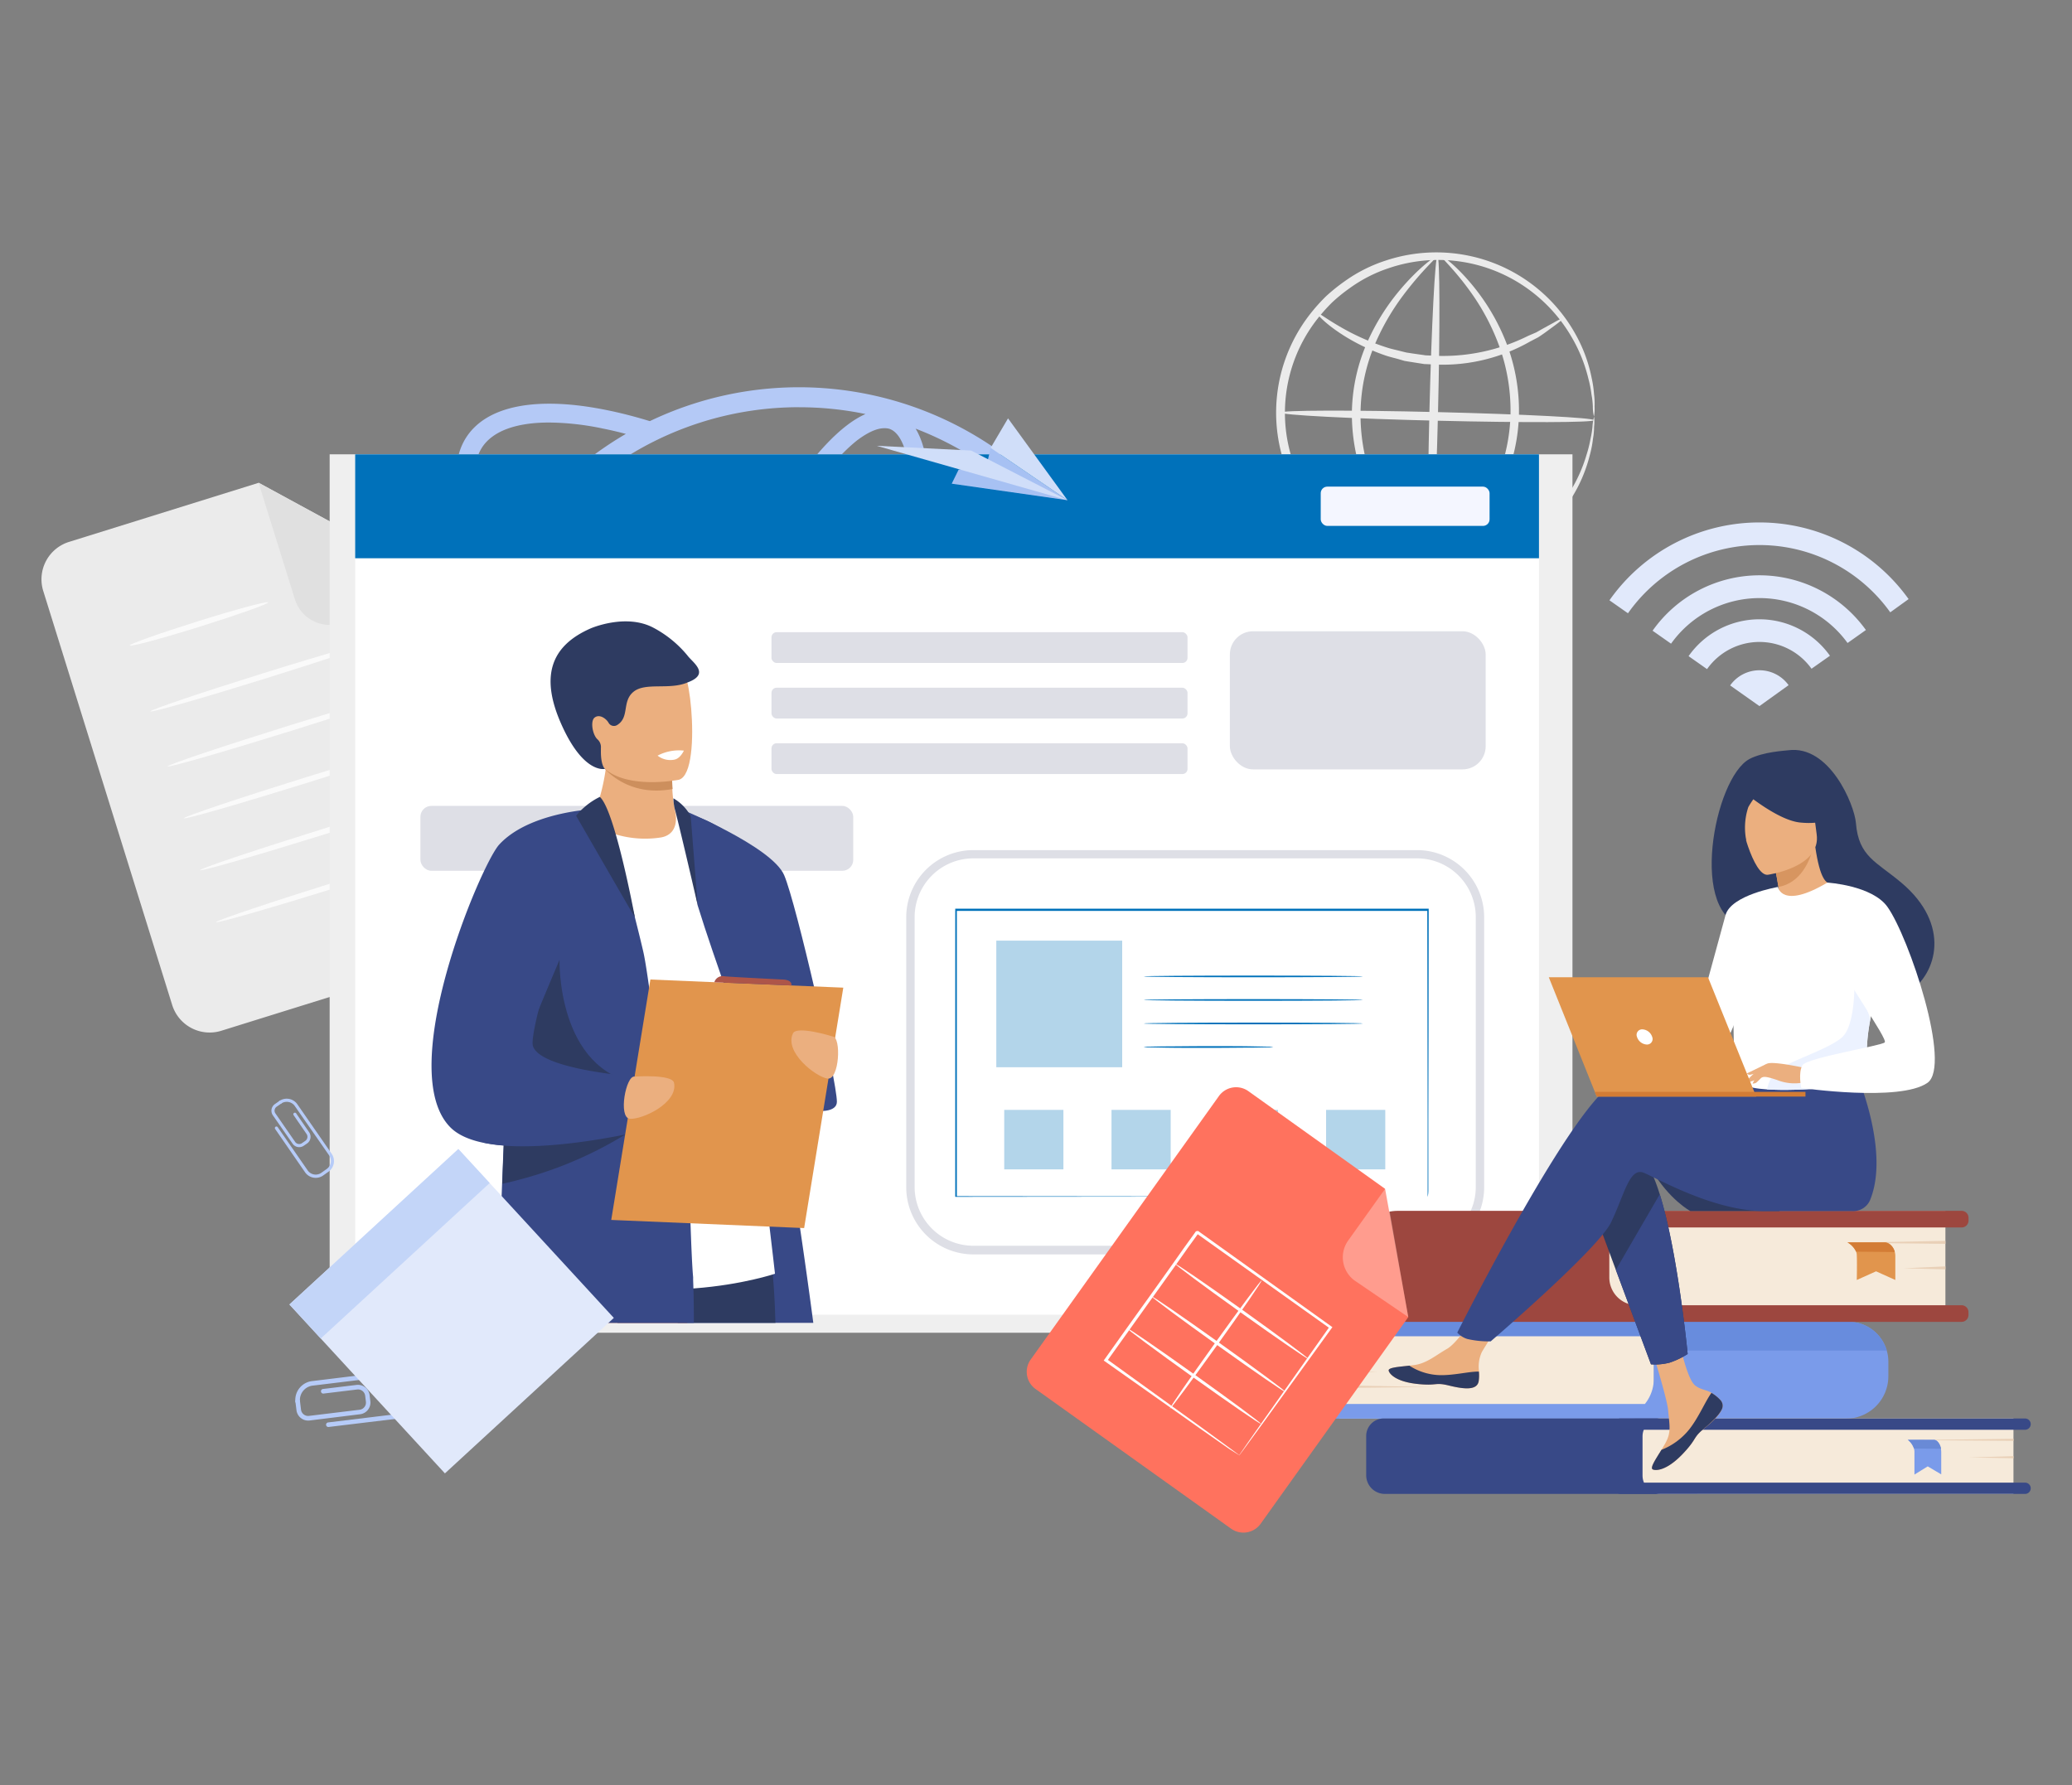<svg xmlns="http://www.w3.org/2000/svg" id="Capa_1" data-name="Capa 1" viewBox="0 0 478.95 412.66"><rect x="0" y="0" width="478.95" height="412.66" fill="#808080" stroke="none"/><defs><style>.cls-1{fill:#ebebeb;}.cls-2{fill:#e0e0e0;}.cls-3{fill:#fafafa;}.cls-4{fill:#b4c9f6;}.cls-5{fill:#efefef;}.cls-6{fill:#fff;}.cls-7{fill:#0071ba;}.cls-8{fill:#dedfe6;}.cls-9{fill:#f4f6ff;}.cls-10{fill:#a7c1f3;}.cls-11{fill:#d0def9;}.cls-12{fill:#e1e9fb;}.cls-13{fill:#384987;}.cls-14{fill:#2e3b61;}.cls-15{fill:#ad5549;}.cls-16{fill:#ebaf7f;}.cls-17{fill:#cd8f5d;}.cls-18{fill:#e1954d;}.cls-19{fill:#f6eada;}.cls-20{fill:#7a9bea;}.cls-21{fill:#688cdd;}.cls-22{fill:#e9d0b7;}.cls-23{fill:#698ad6;}.cls-24{fill:#9d473f;}.cls-25{fill:#d37c35;}.cls-26{fill:#d79560;}.cls-27{fill:#ecf2ff;}.cls-28{fill:#b6cbf8;}.cls-29{fill:#c3d5f8;}.cls-30{opacity:0.3;}.cls-31{fill:#ff725e;}</style></defs><path class="cls-1" d="M368.45,96.3a9.9,9.9,0,0,1-.26-2.3,18,18,0,0,0-.31-2.77,26.31,26.31,0,0,0-.73-3.72,35.06,35.06,0,0,0-3.86-9.57A35.77,35.77,0,0,0,354.4,67.7,35.47,35.47,0,0,0,321,62a33,33,0,0,0-9,4.61,38.59,38.59,0,0,0-4.08,3.31,41.32,41.32,0,0,0-3.55,4,35.16,35.16,0,0,0-1,41.68,40.07,40.07,0,0,0,3.35,4.18,39,39,0,0,0,3.91,3.5,33.27,33.27,0,0,0,8.81,5.05,35.72,35.72,0,0,0,43-13.92,34.77,34.77,0,0,0,4.32-9.36,28.81,28.81,0,0,0,.91-3.68,20.42,20.42,0,0,0,.44-2.75,10.55,10.55,0,0,1,.37-2.29,9.8,9.8,0,0,1,0,2.32,16.61,16.61,0,0,1-.26,2.81,24.6,24.6,0,0,1-.74,3.79,34.08,34.08,0,0,1-4.13,9.75,36.77,36.77,0,0,1-25.18,17,37.07,37.07,0,0,1-19.46-2,35,35,0,0,1-9.31-5.25,44.66,44.66,0,0,1-4.14-3.68,43.35,43.35,0,0,1-3.55-4.39,37,37,0,0,1,1.07-44,42,42,0,0,1,3.76-4.21A42.89,42.89,0,0,1,310.86,65a34.6,34.6,0,0,1,9.54-4.79,37.05,37.05,0,0,1,19.54-1A36.72,36.72,0,0,1,364.26,77.4a34.17,34.17,0,0,1,3.65,9.94,25.55,25.55,0,0,1,.56,3.82,16,16,0,0,1,.12,2.82A9.65,9.65,0,0,1,368.45,96.3Z"></path><path class="cls-1" d="M361.2,73.66c.08.11-.57.68-1.84,1.61L357,77c-.46.31-.94.67-1.48,1l-1.79.93a40.81,40.81,0,0,1-21.31,5.37l-3.22-.14-3.1-.49c-.5-.08-1-.15-1.5-.25L323.18,83c-.95-.26-1.89-.48-2.78-.77a46.52,46.52,0,0,1-9-4.17c-4.86-2.93-7.23-5.6-7-5.78s2.83,2,7.73,4.56a54.69,54.69,0,0,0,8.9,3.64c.86.25,1.77.44,2.68.68l1.39.34,1.44.22,3,.43,3.08.13a44.2,44.2,0,0,0,20.63-4.64l1.81-.78c.55-.29,1.05-.6,1.53-.86l2.47-1.36C360.32,73.9,361.12,73.54,361.2,73.66Z"></path><path class="cls-1" d="M303.21,117.72c-.08-.11.58-.68,1.84-1.62l2.33-1.67c.47-.32.95-.67,1.49-1l1.78-.93A40.84,40.84,0,0,1,332,107.12l3.23.14,3.09.49c.51.08,1,.15,1.51.25l1.44.38c.95.27,1.89.49,2.79.78a47.42,47.42,0,0,1,9,4.16c4.86,2.94,7.22,5.61,7,5.78s-2.84-2-7.73-4.55a55.07,55.07,0,0,0-8.9-3.64c-.87-.25-1.78-.44-2.69-.68l-1.39-.34-1.44-.22-3-.43-3.07-.13a44,44,0,0,0-20.64,4.64l-1.8.78c-.55.29-1.05.6-1.53.86l-2.48,1.36C304.1,117.48,303.29,117.84,303.21,117.72Z"></path><path class="cls-1" d="M368.43,97.14c0,.55-16.25.6-36.26.12S295.94,95.93,296,95.38s16.24-.6,36.26-.11S368.44,96.59,368.43,97.14Z"></path><path class="cls-1" d="M330.52,131.62c-.55,0-.6-16.24-.11-36.24s1.32-36.22,1.87-36.21.6,16.24.12,36.25S331.07,131.64,330.52,131.62Z"></path><path class="cls-1" d="M330.52,131.57c-.13.21-4.13-2.5-8.73-8.63a48.77,48.77,0,0,1-6.48-11.76,43.74,43.74,0,0,1-2.81-16.24,41.6,41.6,0,0,1,3.66-16.07,50.37,50.37,0,0,1,7.08-11.4c4.88-5.9,8.91-8.52,9-8.31s-3.45,3.2-7.93,9.17a54.55,54.55,0,0,0-6.5,11.26A41.74,41.74,0,0,0,314.5,95,44.17,44.17,0,0,0,317,110.55a52.43,52.43,0,0,0,5.91,11.58C327.13,128.31,330.73,131.35,330.52,131.57Z"></path><path class="cls-1" d="M333.09,59.18c.14-.21,4.13,2.5,8.74,8.63a48.77,48.77,0,0,1,6.48,11.76,43.53,43.53,0,0,1,2.8,16.24,41.69,41.69,0,0,1-3.65,16.08,50.6,50.6,0,0,1-7.08,11.4c-4.88,5.89-8.91,8.51-9,8.3s3.45-3.19,7.93-9.17a54.74,54.74,0,0,0,6.5-11.26,41.74,41.74,0,0,0,3.35-15.39,43.94,43.94,0,0,0-2.54-15.57,52,52,0,0,0-5.9-11.58C336.49,62.45,332.89,59.4,333.09,59.18Z"></path><path class="cls-1" d="M120.3,216.75,51.14,238.3a9.07,9.07,0,0,1-11.35-6L10,136.63a9.06,9.06,0,0,1,5.95-11.35l43.86-13.67L104.63,136l21.62,69.38A9.07,9.07,0,0,1,120.3,216.75Z"></path><path class="cls-2" d="M59.77,111.61l8.4,26.94a8.43,8.43,0,0,0,10.55,5.54L104.63,136Z"></path><path class="cls-3" d="M62,139.25c.1.35-7,2.86-15.8,5.62s-16.09,4.7-16.2,4.36,7-2.86,15.8-5.62S61.92,138.91,62,139.25Z"></path><path class="cls-3" d="M87.44,148.05c.1.34-11.6,4.3-26.14,8.83s-26.41,7.92-26.52,7.58,11.59-4.3,26.13-8.84S87.33,147.7,87.44,148.05Z"></path><path class="cls-3" d="M96.14,159.29c.11.34-12.65,4.63-28.5,9.57s-28.79,8.66-28.9,8.32,12.66-4.64,28.51-9.58S96,158.94,96.14,159.29Z"></path><path class="cls-3" d="M99.88,171.29c.11.34-12.65,4.63-28.5,9.57s-28.79,8.66-28.9,8.32S55.14,184.54,71,179.6,99.77,170.94,99.88,171.29Z"></path><path class="cls-3" d="M103.62,183.29c.11.34-12.65,4.63-28.5,9.57s-28.79,8.66-28.9,8.32,12.66-4.64,28.51-9.58S103.52,182.94,103.62,183.29Z"></path><path class="cls-3" d="M107.36,195.29c.11.34-12.65,4.63-28.5,9.57s-28.79,8.66-28.9,8.32,12.66-4.64,28.51-9.58S107.26,194.94,107.36,195.29Z"></path><path class="cls-4" d="M273.06,185.35l-6.17-.14c2,2.57,2.43,4.94,1.19,6.94s-4.19,3.73-8.6,5A79.8,79.8,0,0,0,150.21,97.36h0c-3.43-1.05-6.77-1.91-10-2.56-16.27-3.3-27.82-1-32.51,6.43-4.46,7.08-2,17.74,6.83,30.17h0a80,80,0,0,0-5.28,12.14c-16.64,1-25.55,3.92-28.79,9.23-3.77,6.17,1.38,14.46,17.84,22.52,2.26,1.11,4.69,2.2,7.24,3.3A79.76,79.76,0,0,0,257.9,201.06c8.12-1.68,13.46-4.31,15.59-7.79C275,190.86,274.78,188.18,273.06,185.35ZM254,198.41A122.91,122.91,0,0,1,234,200a293.29,293.29,0,0,1-41.05-2.77q1.88-4.06,3.66-8.34a113.54,113.54,0,0,0,13.29,3.62A67.94,67.94,0,0,0,223.16,194c9.29,0,16-2.68,19.24-7.9a13.75,13.75,0,0,0,1.32-2.73H239l-.25.42c-2.45,3.88-7.9,5.88-15.57,5.88a63.34,63.34,0,0,1-12.42-1.39,108.69,108.69,0,0,1-12.51-3.38q1.71-4.29,3.32-8.72c2.89-8,5.36-15.85,7.36-23.43,16.2,2.39,33.13,2.46,49.4,1.23a76.23,76.23,0,0,1,1.54,15.28A74.6,74.6,0,0,1,254,198.41Zm-98.68,39.53c-2.3-.83-3.47-4.14-4.05-6.77-.91-4.15-1.07-10-.47-16.86.3-3.48.78-7.18,1.44-11a204.63,204.63,0,0,1,27.9,9.65c-2.05,3.54-4.13,6.81-6.2,9.79-3.95,5.66-7.81,10-11.17,12.63C160.65,237,157.63,238.78,155.33,237.94Zm26.9-28.72A209.19,209.19,0,0,0,153,199.1q.53-2.7,1.15-5.48c2.75.62,5.54,1.23,8.36,1.81,8.27,1.69,16.52,3.13,24.6,4.29Q184.72,204.69,182.23,209.22Zm-17.88-16.78q-4.8-1-9.44-2.06c1.45-6.06,3.24-12.38,5.33-18.82a185.51,185.51,0,0,0,32.37,16q-2,4.69-4,9.14C180.63,195.52,172.5,194.11,164.35,192.44Zm-26.53-81.83c6,12.37,17.67,22.56,30.19,29.31-3,6.61-5.92,13.67-8.58,21-.49,1.37-1,2.73-1.44,4.09-15.87-10.33-29.3-22.18-38.12-33.65h0A75.44,75.44,0,0,1,137.82,110.61Zm67.84-11.45c2.31.84,3.48,4.14,4.05,6.77.91,4.15,1.08,10,.48,16.86A169.55,169.55,0,0,1,205.78,148,121,121,0,0,1,173.57,138,170.36,170.36,0,0,1,187,114.4c4-5.67,7.82-10,11.18-12.64C200,100.4,202.33,99,204.39,99A3.85,3.85,0,0,1,205.66,99.16Zm-.93,52.92c-1.95,7.33-4.35,15-7.14,22.67-1.08,3-2.19,5.9-3.34,8.76a180.67,180.67,0,0,1-32.6-16.18q.85-2.47,1.75-5c2.6-7.16,5.42-14,8.37-20.5A124.35,124.35,0,0,0,204.73,152.08Zm33.13-35.93a74.87,74.87,0,0,1,19.47,33.68A220.36,220.36,0,0,1,210,148.65a172.79,172.79,0,0,0,4.43-25.49c.73-8.44.64-18.44-2.78-24.06A74.71,74.71,0,0,1,237.86,116.15Zm-53.11-22a75.16,75.16,0,0,1,15.33,1.57c-5.9,2.57-11.93,9.71-16.5,16.27a175.23,175.23,0,0,0-13.77,24.11c-11.91-6.47-23.17-16.39-28.55-28.09A74.9,74.9,0,0,1,184.75,94.14Zm-73.38,9.4c2.44-3.87,7.89-5.87,15.56-5.87a62.51,62.51,0,0,1,12.42,1.39q2.61.52,5.33,1.24h0a80.22,80.22,0,0,0-27.75,27h0C110.16,117.22,108.12,108.69,111.37,103.54Zm6.25,32h0c9.28,11.6,23,23.46,38.94,33.74-2.27,6.89-4.2,13.67-5.76,20.17-13.25-3.21-28.65-7.74-40.81-12.89a74.58,74.58,0,0,1,7.63-41ZM102,172.92c-14.35-7-20.91-13.77-18-18.57,2.37-3.88,11-6.52,24.2-7.49a80,80,0,0,0-3,27.56C104.06,173.93,103,173.42,102,172.92ZM150,192.66q-.61,2.75-1.13,5.4c-.92-.23-1.84-.45-2.77-.65a168.5,168.5,0,0,0-32.69-4.4,74.11,74.11,0,0,1-3-12.4A297.89,297.89,0,0,0,150,192.66Zm-35,4.64a169.4,169.4,0,0,1,30.19,4.22l2.93.7c-.7,4.11-1.22,8-1.54,11.73-.61,7-.65,15.05,1.3,20.81A75.47,75.47,0,0,1,115,197.3Zm47,43.59c5.56-2.91,11.14-9.6,15.44-15.77,2.22-3.18,4.44-6.69,6.63-10.49a212.29,212.29,0,0,1,36.14,20.91A75.24,75.24,0,0,1,162,240.89Zm75.89-18.49a74.77,74.77,0,0,1-13.67,10.83,216.32,216.32,0,0,0-38.08-22.3c1.83-3.36,3.64-6.9,5.4-10.6a328.71,328.71,0,0,0,34.63,2.84c2.79.08,5.5.08,8.13.06a144.22,144.22,0,0,0,18.1-1.22A74.58,74.58,0,0,1,237.86,222.4Z"></path><rect class="cls-5" x="76.2" y="105.03" width="287.28" height="203.08"></rect><rect class="cls-6" x="82.1" y="105.03" width="273.64" height="198.91"></rect><rect class="cls-7" x="82.1" y="105.03" width="273.64" height="24.03"></rect><rect class="cls-8" x="178.33" y="146.15" width="96.17" height="7.12" rx="1.19"></rect><rect class="cls-8" x="178.33" y="158.99" width="96.17" height="7.12" rx="1.19"></rect><rect class="cls-8" x="178.33" y="171.83" width="96.17" height="7.12" rx="1.19"></rect><path class="cls-8" d="M209.48,274.44V212A15.53,15.53,0,0,1,225,196.53H327.56A15.53,15.53,0,0,1,343.07,212v62.4A15.53,15.53,0,0,1,327.56,290H225A15.53,15.53,0,0,1,209.48,274.44Zm15.51-76A13.58,13.58,0,0,0,211.42,212v62.4A13.59,13.59,0,0,0,225,288H327.56a13.59,13.59,0,0,0,13.57-13.57V212a13.58,13.58,0,0,0-13.57-13.56Z"></path><rect class="cls-8" x="97.18" y="186.31" width="100.05" height="15" rx="2.52"></rect><rect class="cls-9" x="305.28" y="112.51" width="39.03" height="9.08" rx="1.52" transform="translate(649.6 234.09) rotate(180)"></rect><rect class="cls-8" x="284.28" y="145.93" width="59.13" height="31.93" rx="5.35" transform="translate(627.7 323.8) rotate(180)"></rect><polygon class="cls-10" points="219.99 111.82 246.76 115.64 229 103.53 228.09 107.42 221.58 108.59 219.99 111.82"></polygon><polygon class="cls-11" points="246.76 115.64 224.48 104.16 202.64 103.06 246.76 115.64"></polygon><polygon class="cls-11" points="229 103.53 246.76 115.64 233.01 96.72 229 103.53"></polygon><path class="cls-12" d="M413.44,158.4l-6.74,4.84-6.77-4.78a8.3,8.3,0,0,1,13.51-.06Z"></path><path class="cls-12" d="M406.7,143.17a20,20,0,0,0-16.38,8.52l4.27,3a14.81,14.81,0,0,1,24.15-.09l4.26-3A20,20,0,0,0,406.7,143.17Z"></path><path class="cls-12" d="M406.7,120.78a42.36,42.36,0,0,0-34.67,18l4.28,3a37.17,37.17,0,0,1,60.63-.22l4.24-3.06A42.35,42.35,0,0,0,406.7,120.78Z"></path><path class="cls-12" d="M406.7,133A30.29,30.29,0,0,0,382,145.81l4.27,3a25.12,25.12,0,0,1,40.8-.16l4.24-3A30.31,30.31,0,0,0,406.7,133Z"></path><path class="cls-13" d="M188,305.83H156.67c-.3-2.45-.57-5-.81-7.74-.42-4.85-.74-10.06-1-15.49l-.15-3.78c-.06-1.62-.11-3.26-.16-4.9q-.1-4.2-.18-8.46h0c-.06-3.63-.08-7.28-.09-10.91h0v-2.72h0v-2.54c0-7.83.15-15.5.31-22.64.36-15.78.95-28.94,1.26-35.26h0c.13-2.59.21-4,.21-4h0c.07,0,.54.09,1.29.28.55.13,1.25.31,2,.56h0c.72.21,1.51.48,2.34.79h0a26.34,26.34,0,0,1,4.36,2.11l.07,0a12.57,12.57,0,0,1,5.42,5.92c.83,2.17,2.77,13.78,5.11,29.21.07.44.13.89.2,1.33,1.24,8.2,2.58,17.39,3.92,26.78,1.42,9.94,2.85,20.11,4.16,29.52C186.13,292,187.16,299.47,188,305.83Z"></path><path class="cls-14" d="M179.25,305.83H142.74c-.7-3-1.35-5.91-1.94-8.64-1.6-7.51-2.66-13.66-2.6-17a4.93,4.93,0,0,1,1.62-3.69,8,8,0,0,1,2.62-1.55c3.08-1.17,7.5-1.36,12.13-1.06,1.58.1,3.17.25,4.75.44a138.19,138.19,0,0,1,16.73,3.2s.53,2.18,1.17,6c.48,2.85,1,6.63,1.41,11.09.23,2.59.41,5.41.52,8.42C179.18,304,179.21,304.89,179.25,305.83Z"></path><path class="cls-15" d="M162.39,280.27,162,282.9l-1.76,12.81-.3,2.19-1.1,7.93h-38c-.3-5.24-.57-10.36-.62-14.81,0-.5,0-1,0-1.46,0-6.71.59-11.69,2.51-12.94,2.18-1.43,9.42-1,17.12-.09l2.31.29c4.49.61,9,1.35,12.6,2,1.88.33,3.51.64,4.79.88C161.31,280,162.39,280.27,162.39,280.27Z"></path><path class="cls-6" d="M120.19,193.93s20.9-13.52,35.89-6.61c2.39,1.11,5.11,4.18,7.06,6.33,5.42,6,16,100.82,16,100.82s-30.06,10.18-59-3.46Z"></path><path class="cls-13" d="M157.27,187s21.16,8.67,24,15.34,12.18,47.57,12.18,52.37-16.22,1.07-18.83-6.66c-2.16-6.43-9.48-26.17-13.33-38.66Z"></path><path class="cls-16" d="M152.87,193.59a23.8,23.8,0,0,1-16.37-3.33A47.37,47.37,0,0,0,140,177.93c0-.14,0-.28,0-.42a12.45,12.45,0,0,0,.06-2.82H152s3.26,1.49,3.26,2.52c0,.55,0,1.08,0,1.58,0,1.38.08,2.58.15,3.61a31.46,31.46,0,0,0,.61,4.92S157.54,192.67,152.87,193.59Z"></path><path class="cls-17" d="M155.47,182.4c-9.05,1.74-14.3-3.2-15.48-4.47a3.33,3.33,0,0,1-.25-.29,2.08,2.08,0,0,1,.3-.13c3.37-1.36,11-.28,15.28,1.28C155.34,180.17,155.4,181.37,155.47,182.4Z"></path><path class="cls-16" d="M137,172.72c1.61,8.7,12.84,8.42,17.69,7.87,1.37-.15,2.23-.32,2.23-.32,1.54-.42,2.39-2.84,2.79-6,.8-6.28-.21-15.51-1.27-17.87-1.6-3.55-4.61-7.39-15.91-4.62S135,161.57,137,172.72Z"></path><path class="cls-14" d="M158.9,151.53a25.82,25.82,0,0,0-7.79-6.37c-6.4-3.46-14.58.11-14.61.13-9.24,4.06-11.65,11.12-6.75,22.13,5.17,11.64,10.1,10.33,10.1,10.33s-1-.65-.95-4.28c0-.21,0-.38,0-.53a2.41,2.41,0,0,0-.77-2c-1.14-1-1.7-4.12-.74-5,1.16-1,2.79.23,3.31,1.2a1.41,1.41,0,0,0,2,.45c2.88-1.82,1-5.45,3.76-7.68s8.32-.35,12.44-2.13C164.33,155.8,160.07,153.14,158.9,151.53Z"></path><path class="cls-13" d="M160.39,305.83H114.88c.32-9.43.74-20.7,1.18-32.11.12-3,.23-5.92.35-8.87,0-1.25.1-2.49.14-3.73,1-25.33,2-48.21,2.22-49.44.48-2.79.93-5.17,1.42-7.23,1.43-6,3.2-9.29,7.08-12.12.37-.29,3.47-1.85,6.2-3.21l4.28-2.1h0a4.31,4.31,0,0,1,1.47,1.78,29.21,29.21,0,0,1,1.65,3.62,194.7,194.7,0,0,1,5.88,19.63h0v0h0c1,3.94,1.73,7,1.93,7.89.35,1.49.81,4.37,1.36,8.26v0c.73,5.31,1.61,12.52,2.54,20.71h0c.09.84.19,1.69.28,2.55s.23,2,.34,3h0c0,.32.07.64.1,1h0c.36,3.24.72,6.58,1.08,10h0c.31,2.8,4.56,4.83,4.85,7.69,0,.2,0,.62.08,1.21.05,1.21.12,3.12.2,5.34,0,1,.06,2,.1,3.1.17,4.75.37,9.95.61,12.46q0,.18,0,.45c0,.5.05,1.23.06,2.16C160.36,299.83,160.38,302.64,160.39,305.83Z"></path><path class="cls-14" d="M129.34,221.89c0,.06-.72,25.62,18.51,28.72s6.45,3.93,6.45,3.93S118.12,253,117.53,252,129.34,221.89,129.34,221.89Z"></path><path class="cls-14" d="M145.59,261.58s-.36.26-1.05.7l0,0a90.35,90.35,0,0,1-24.31,10.39c-1.33.37-2.71.71-4.13,1,.12-3,.23-5.92.35-8.87a36.09,36.09,0,0,1-4.77-.66c0-.39.11-.78.16-1.17,1.61-.66,3.21-1.3,4.76-1.9l3.63-1.4c5.2-2,9.06-3.31,9.06-3.31l15.41,4.88Z"></path><path class="cls-13" d="M149.67,261.15s-2,.5-5.13,1.13h0c-5.81,1.17-15.58,2.81-24.31,2.72-1.29,0-2.56-.06-3.78-.16a36.09,36.09,0,0,1-4.77-.66c-3.19-.67-5.86-1.81-7.61-3.59-13-13.23,7.09-60.7,11.31-65.32,4.93-5.39,13.92-7.28,18.88-7.93l.6-.08c1.75-.21,2.87-.25,2.93-.25h0s-.39,1.25-1,3.37c-.25.82-.55,1.78-.87,2.84-3.05,10-8.93,29.62-11.53,40.69-1,4.05-1.46,7-1.22,7.82,1,3.78,11.5,5.72,18.15,6.58,2.77.36,4.87.53,5.34.57h.1l.39,1.58.92,3.78.9,3.71Z"></path><polygon class="cls-18" points="185.88 283.91 141.29 282.03 150.34 226.45 194.93 228.33 185.88 283.91"></polygon><path class="cls-16" d="M146.68,248.89s8.68-.6,9.12,1.42c1,4.72-7.46,8.59-10.21,8.33S144.68,248.58,146.68,248.89Z"></path><path class="cls-16" d="M192.49,239.62s-8.3-2.6-9.19-.73c-2.08,4.35,5.27,10.08,8,10.46S194.51,239.77,192.49,239.62Z"></path><path class="cls-14" d="M138.65,184.23a16.23,16.23,0,0,0-5.48,4.36s13.65,23.71,13.59,23.48S142.15,187.26,138.65,184.23Z"></path><path class="cls-14" d="M155.66,184.56a10.42,10.42,0,0,1,4,4.12l1.63,20.69s-3.47-15.18-5.23-22.05A11.06,11.06,0,0,1,155.66,184.56Z"></path><path class="cls-15" d="M165.12,227.08a2,2,0,0,1,2.38-1.37c2,.18,13.44.74,13.44.74s2.2,0,2,1.38Z"></path><path class="cls-6" d="M152,174.69a4.76,4.76,0,0,0,3.87.93c1.41-.25,2.21-2.09,2.21-2.09A10.69,10.69,0,0,0,152,174.69Z"></path><path class="cls-19" d="M309.61,305.54H377a5.33,5.33,0,0,1,5.33,5.33v11.66a5.45,5.45,0,0,1-5.45,5.45H309.61a0,0,0,0,1,0,0V305.54a0,0,0,0,1,0,0Z"></path><path class="cls-20" d="M436.5,314.77v3.38a9.81,9.81,0,0,1-9.83,9.82h-119a1.43,1.43,0,0,1-1.43-1.42V326a1.43,1.43,0,0,1,1.43-1.42h72.55a9.26,9.26,0,0,0,1-1.53,9.11,9.11,0,0,0,1.06-4.29v-4.29a9,9,0,0,0-.29-2.28,8.9,8.9,0,0,0-1.69-3.33H307.66a1.43,1.43,0,0,1-1.43-1.43V307a1.43,1.43,0,0,1,1.43-1.43H427.27a9.22,9.22,0,0,1,8.87,6.69A8.91,8.91,0,0,1,436.5,314.77Z"></path><path class="cls-21" d="M436.14,312.23H382a8.9,8.9,0,0,0-1.69-3.33H307.66a1.43,1.43,0,0,1-1.43-1.43V307a1.43,1.43,0,0,1,1.43-1.43H427.27A9.22,9.22,0,0,1,436.14,312.23Z"></path><polygon class="cls-22" points="309.61 316.76 318.42 317.13 309.61 317.36 309.61 316.76"></polygon><polygon class="cls-22" points="309.61 320.28 330.57 320.65 309.61 320.88 309.61 320.28"></polygon><path class="cls-13" d="M315.75,327.93H388a4.32,4.32,0,0,1,4.32,4.32v9.07a4.06,4.06,0,0,1-4.06,4.06H315.75a0,0,0,0,1,0,0V327.93A0,0,0,0,1,315.75,327.93Z" transform="translate(708.12 673.3) rotate(-180)"></path><path class="cls-19" d="M379.7,327.93h81.5a4.24,4.24,0,0,1,4.24,4.24v9.07a4.14,4.14,0,0,1-4.14,4.14H379.7a0,0,0,0,1,0,0V327.93A0,0,0,0,1,379.7,327.93Z" transform="translate(845.12 673.3) rotate(-180)"></path><path class="cls-13" d="M374.56,345.37H468.1a1.31,1.31,0,0,0,1.31-1.3h0a1.31,1.31,0,0,0-1.31-1.31H374.56a1.31,1.31,0,0,0-1.31,1.31h0A1.31,1.31,0,0,0,374.56,345.37Z"></path><path class="cls-13" d="M374.56,330.54H468.1a1.31,1.31,0,0,0,1.31-1.31h0a1.31,1.31,0,0,0-1.31-1.3H374.56a1.31,1.31,0,0,0-1.31,1.3h0A1.31,1.31,0,0,0,374.56,330.54Z"></path><polygon class="cls-22" points="465.43 336.65 455.03 336.94 465.43 337.12 465.43 336.65"></polygon><polygon class="cls-22" points="465.43 332.63 440.7 332.93 465.43 333.1 465.43 332.63"></polygon><path class="cls-20" d="M441,332.87a4.12,4.12,0,0,1,1.42,2,3.11,3.11,0,0,1,.11.69c0,1.64,0,5.34,0,5.34L445.6,339l3.12,1.85v-5a4,4,0,0,0-.76-2.48,1.18,1.18,0,0,0-.87-.51Z"></path><path class="cls-23" d="M441,332.87a4.12,4.12,0,0,1,1.42,2l6.27.07s-.25-1.76-1.55-2.05Z"></path><path class="cls-19" d="M370.37,280h73.1a6.23,6.23,0,0,1,6.23,6.23V299.5a6.09,6.09,0,0,1-6.09,6.09H370.37a0,0,0,0,1,0,0V280A0,0,0,0,1,370.37,280Z" transform="translate(820.06 585.54) rotate(-180)"></path><path class="cls-24" d="M372,289.9v5.52a6.41,6.41,0,0,0,6.43,6.33h75a1.6,1.6,0,0,1,1.59,1.6V304a1.59,1.59,0,0,1-1.59,1.59H323.85a11,11,0,0,1-11-11v-4.35a10.17,10.17,0,0,1,1-4.48,10.29,10.29,0,0,1,9.28-5.83H453.44a1.59,1.59,0,0,1,1.59,1.59v.66a1.59,1.59,0,0,1-1.59,1.59H378.2a6.21,6.21,0,0,0-4.57,2A6.12,6.12,0,0,0,372,289.9Z"></path><polygon class="cls-22" points="449.69 292.77 440.07 293.2 449.69 293.46 449.69 292.77"></polygon><polygon class="cls-22" points="449.69 286.87 426.81 287.3 449.69 287.56 449.69 286.87"></polygon><path class="cls-18" d="M427.05,287.22a4.79,4.79,0,0,1,2,2.15,2.27,2.27,0,0,1,.15.74c.09,1.78,0,5.8,0,5.8l4.46-2,4.45,2v-5.45a3.67,3.67,0,0,0-1.09-2.69,1.88,1.88,0,0,0-1.23-.55Z"></path><path class="cls-25" d="M427.05,287.22a4.79,4.79,0,0,1,2,2.15l8.93.08a2.84,2.84,0,0,0-2.19-2.23Z"></path><path class="cls-14" d="M381.81,270.45c4,6.88,8.93,9.54,8.93,9.54h20.69S378.8,265.2,381.81,270.45Z"></path><path class="cls-16" d="M397.7,323.69a1.91,1.91,0,0,1,.34,2.05h0c-.49,1.36-2.12,2.89-4,4.41l-.64.53-.15.13-.11.1c-1.76,1.63-1.1,2-4.27,5.31-3.62,3.76-6.11,3.83-6.82,3.49s.62-2.29,2-4.53c.06-.11.13-.22.2-.33l.53-.9c1.58-2.7,1.18-4,.8-8-.3-3.26-5.08-18.24-5.08-18.24l6.93-1.2s2.09,11.93,4.39,13.77c1.23,1,2.61,1,3.79,1.71l.25.16A8.88,8.88,0,0,1,397.7,323.69Z"></path><path class="cls-14" d="M397.7,323.69a1.91,1.91,0,0,1,.34,2.05h0c-.6,1.36-2.19,2.88-4,4.39l-.64.55-.15.13-.11.1c-1.76,1.63-1.1,2-4.27,5.31-3.62,3.76-6.11,3.83-6.82,3.49s.62-2.29,2-4.53a15.5,15.5,0,0,0,6.45-4.76c2.18-2.78,3.63-6.35,5.11-8.42l.25.16A8.88,8.88,0,0,1,397.7,323.69Z"></path><path class="cls-16" d="M341.81,319.36c-.43,2.14-3.48,1.79-6.89.95s-2.6.16-7.45-.38-6.32-2.34-6.47-3.06,2.27-.87,4.84-1.16l1-.12c2.9-.36,5-2.24,7.67-3.77,2.49-1.46,6.22-7.4,6.22-7.4l6.65.53s-3.49,5.3-4.84,7.61a8,8,0,0,0-.65,4.53A8.63,8.63,0,0,1,341.81,319.36Z"></path><path class="cls-14" d="M334.92,320.31c-3.41-.83-2.6.16-7.45-.38s-6.32-2.34-6.47-3.06,2.27-.87,4.84-1.16l0,.05a13.65,13.65,0,0,0,6.95,2.15c3.29.08,6.77-.86,9.05-.82a8.63,8.63,0,0,1-.05,2.27C341.38,321.5,338.33,321.15,334.92,320.31Z"></path><path class="cls-14" d="M367.3,276.83l6.21,16.74,8.12,21.84a13.29,13.29,0,0,0,4.31-.39,18.43,18.43,0,0,0,4.17-2s-2.25-23.46-6.45-36.92c-1.08-3.46-2.29-6.26-3.62-7.83C373.52,260.54,367.3,276.83,367.3,276.83Z"></path><path class="cls-13" d="M373.62,250.26c4.07-1.31,15.69.38,27.36,2.66l2.44-4,25.21-2s8.32,18.45,3.77,30.2a4.25,4.25,0,0,1-4.27,2.87H407.89c-12.54,0-26.54-8.62-28.35-9-3-.6-4.14,5.33-7.11,11.55s-27.85,27.56-27.85,27.56a22,22,0,0,1-5.41-.55,5.31,5.31,0,0,1-2.32-1.47S364.43,253.23,373.62,250.26Z"></path><path class="cls-14" d="M403.57,214.17c9,5,27.19,15.19,27.28,15.13s6.7,2.52,10.49,0c6.33-4.21,9.73-15.52-1.85-25.25-5.77-4.86-9.87-6-10.49-13.79-.34-4.21-6.09-18.09-15.64-16.81-.8.11-5.72.34-8.94,2C396.19,179.81,390.11,212.26,403.57,214.17Z"></path><path class="cls-16" d="M411.1,210s4.41,1.54,7.39.22c2.81-1.23,4.93-5.85,4.89-5.85-1.28-.06-2.68-1.17-3.76-8.49l-.54.2L410,199.33s.66,2.93,1.09,5.72C411.4,207.39,411.59,209.64,411.1,210Z"></path><path class="cls-26" d="M410,199.33s.66,2.93,1.09,5.72c5.24-.94,7.3-6.17,8-9Z"></path><path class="cls-16" d="M408.59,202.24s12.49-1.68,11.33-9.44-.34-13.21-8.36-12.46-9.13,3.93-9.37,6.62S405.31,202.48,408.59,202.24Z"></path><path class="cls-14" d="M402.65,182.7s8,6.89,13.43,7.45,7.5-1.19,7.5-1.19a21.19,21.19,0,0,1-5.14-7,3.8,3.8,0,0,0-3.15-2.25C411.41,179.41,404.05,179.26,402.65,182.7Z"></path><path class="cls-14" d="M407.64,182.08a19.7,19.7,0,0,0-3.51,4.51,15,15,0,0,0-.41,8s-4.17-8.11-1.81-12C404.41,178.41,407.64,182.08,407.64,182.08Z"></path><path class="cls-6" d="M400.58,228.37c.37,25.28.1,20,2.87,22.4.66.58,2.54.92,5,1.08,7.76.52,21.39-.76,21.9-2.19,1.79-5,.53-6.5,2-14.09.16-.81.35-1.68.58-2.63,1.24-5.22,2.45-7-2-15.37-4-7.58-8.16-13.74-8.54-13.52-10.56,6.27-11.41,1-11.41,1S400.39,216,400.58,228.37Z"></path><path class="cls-13" d="M373.51,293.57l8.12,21.84a13.29,13.29,0,0,0,4.31-.39,18.43,18.43,0,0,0,4.17-2s-2.25-23.46-6.45-36.92Z"></path><path class="cls-6" d="M411,205.05s-10.87,1.84-12.14,6.52l-8.79,32.18s5.53,1,8.08-1.56,8.88-23.67,8.88-23.67Z"></path><path class="cls-27" d="M408.45,251.85c7.76.52,21.39-.76,21.9-2.19,1.79-5,.53-6.5,2-14.09L428.63,225s.62,11.72-2.84,14.81-14.16,6-15.84,8.53A9.58,9.58,0,0,0,408.45,251.85Z"></path><path class="cls-16" d="M417.34,246.92s-7.65-1.7-8.89-1-4.25,3.15-4.63,4,2.75-.66,3.77-.93c.66-.17,2.39.43,3.25.71a10.75,10.75,0,0,0,5.82.59Z"></path><path class="cls-6" d="M422.46,204.05s10.27.63,13.82,5.59c5,7,14.94,36.73,9.25,40.7-6.41,4.46-29.17,1.17-29.17,1.17s-.75-3.54.3-5.26,18.18-4.47,19-5.26-9.88-15.41-9.88-17.79S422.46,204.05,422.46,204.05Z"></path><path class="cls-16" d="M408.08,248a14.74,14.74,0,0,1-2.13,2.31,1.55,1.55,0,0,1-.86.19l1.08-1.95Z"></path><path class="cls-16" d="M408.45,245.9l-4.66,2.26a.85.85,0,0,0,.77.3,11.34,11.34,0,0,0,2-.56Z"></path><polygon class="cls-18" points="405.95 253.51 369.09 253.51 358.01 225.93 394.81 225.93 405.95 253.51"></polygon><polygon class="cls-25" points="368.66 252.43 417.34 252.43 417.34 253.51 369.09 253.51 368.66 252.43"></polygon><path class="cls-6" d="M378.4,239.72a1.27,1.27,0,0,1,1.25-1.75,2.51,2.51,0,0,1,2.26,1.75,1.28,1.28,0,0,1-1.25,1.76A2.52,2.52,0,0,1,378.4,239.72Z"></path><path class="cls-28" d="M71,264.34l-.79.54a1.85,1.85,0,0,1-2.57-.47l-4.57-6.58a1.86,1.86,0,0,1,.47-2.58l1.12-.78a.37.37,0,0,1,.42.6l-1.13.78a1.11,1.11,0,0,0-.28,1.56L68.23,264a1.13,1.13,0,0,0,1.57.28l.78-.54a1.14,1.14,0,0,0,.29-1.57l-3-4.37a.35.35,0,0,1,.09-.5.36.36,0,0,1,.5.09l3,4.37A1.87,1.87,0,0,1,71,264.34Z"></path><path class="cls-28" d="M76,270.83l-1.41,1a3,3,0,0,1-4.13-.9L63.6,261a.38.38,0,0,1,.09-.51.37.37,0,0,1,.51.1l6.86,9.9a2.27,2.27,0,0,0,3.12.71l1.41-1a2.28,2.28,0,0,0,.43-3.18L68.2,255.78a2.27,2.27,0,0,0-3.12-.71.37.37,0,1,1-.42-.6,3,3,0,0,1,4.13.9l7.82,11.28A3,3,0,0,1,76,270.83Z"></path><path class="cls-28" d="M85.44,322.55l.17,1.4a2.72,2.72,0,0,1-2.37,3L71.53,328.4a2.73,2.73,0,0,1-3-2.38l-.25-2a.55.55,0,0,1,.47-.6.54.54,0,0,1,.59.47l.24,2a1.66,1.66,0,0,0,1.85,1.44l11.7-1.42a1.66,1.66,0,0,0,1.45-1.84l-.17-1.4a1.66,1.66,0,0,0-1.85-1.44l-7.77.94a.53.53,0,0,1-.13-1.06l7.77-.94A2.72,2.72,0,0,1,85.44,322.55Z"></path><path class="cls-28" d="M97.33,320.5l.3,2.5a4.41,4.41,0,0,1-4,4.76L76,329.89a.53.53,0,1,1-.13-1.05l17.6-2.14a3.34,3.34,0,0,0,3.07-3.57l-.31-2.5a3.34,3.34,0,0,0-3.83-2.74l-20,2.43a3.36,3.36,0,0,0-3.07,3.58.53.53,0,0,1-1.06.13,4.41,4.41,0,0,1,4-4.76l20-2.44A4.41,4.41,0,0,1,97.33,320.5Z"></path><rect class="cls-12" x="77.85" y="276.62" width="53.07" height="53.07" transform="translate(-177.72 150.78) rotate(-42.63)"></rect><rect class="cls-29" x="63.5" y="282.22" width="53.07" height="10.69" transform="translate(-170.95 136.94) rotate(-42.63)"></rect><rect class="cls-6" x="220.93" y="210.45" width="109.09" height="66.28"></rect><path class="cls-7" d="M330,276.72s0-.41,0-1.2,0-2,0-3.5c0-3.07,0-7.57,0-13.33,0-11.51-.05-28.07-.08-48.24l.15.14-109.08,0h0l.19-.17c0,23.61,0,46.06,0,66.27l-.18-.16,78.59.08,22.45,0,6,0h0l-5.93,0-22.41,0-78.71.08h-.18v-.16c0-20.21,0-42.66,0-66.27v-.18h.2l109.08,0h.16v.15c0,20.21-.06,36.79-.08,48.33,0,5.75,0,10.24,0,13.3,0,1.51,0,2.68,0,3.47S330,276.72,330,276.72Z"></path><g class="cls-30"><rect class="cls-7" x="230.3" y="217.46" width="29.1" height="29.27"></rect></g><path class="cls-7" d="M315.06,225.73c0,.11-11.35.2-25.35.2s-25.35-.09-25.35-.2,11.35-.19,25.35-.19S315.06,225.63,315.06,225.73Z"></path><path class="cls-7" d="M315.06,231.17c0,.11-11.35.2-25.35.2s-25.35-.09-25.35-.2,11.35-.19,25.35-.19S315.06,231.06,315.06,231.17Z"></path><path class="cls-7" d="M315.06,236.61c0,.11-11.35.2-25.35.2s-25.35-.09-25.35-.2,11.35-.2,25.35-.2S315.06,236.5,315.06,236.61Z"></path><path class="cls-7" d="M294.32,242.05a7,7,0,0,1-1.18.08l-3.21.06c-2.71,0-6.45.06-10.59.06s-7.88,0-10.59-.06l-3.21-.06a7,7,0,0,1-1.18-.08,7,7,0,0,1,1.18-.08l3.21-.06c2.71,0,6.45-.06,10.59-.06s7.88,0,10.59.06l3.21.06A7,7,0,0,1,294.32,242.05Z"></path><g class="cls-30"><rect class="cls-7" x="232.13" y="256.59" width="13.68" height="13.75"></rect></g><g class="cls-30"><rect class="cls-7" x="256.93" y="256.59" width="13.68" height="13.75"></rect></g><g class="cls-30"><rect class="cls-7" x="281.73" y="256.59" width="13.68" height="13.75"></rect></g><g class="cls-30"><rect class="cls-7" x="306.53" y="256.59" width="13.68" height="13.75"></rect></g><path class="cls-31" d="M284.58,353.41l-45.2-32.29a4.88,4.88,0,0,1-1.13-6.82l43.5-60.9a4.89,4.89,0,0,1,6.82-1.14l31.6,22.58,5.36,29.65L291.4,352.27A4.9,4.9,0,0,1,284.58,353.41Z"></path><g class="cls-30"><path class="cls-6" d="M320.28,274.69l-8.65,12.11a6.66,6.66,0,0,0,1.55,9.28l12.35,8.41Z"></path></g><path class="cls-6" d="M286.39,336.53a6.28,6.28,0,0,1,.38-.59l1.12-1.63c1-1.45,2.45-3.51,4.26-6.1l15.19-21.52.07.42-30.87-22,.49-.08h0v0l0,0,0,.07-.1.12-.18.26-.36.5-.72,1c-.48.68-1,1.34-1.44,2l-2.83,4q-2.79,3.92-5.48,7.66l-10,14-.07-.43,22.17,16,6.25,4.57,1.66,1.22a6.28,6.28,0,0,1,.57.46l-.56-.36L284.18,335l-6.29-4.4-22.51-15.89-.25-.18.18-.25c3.08-4.33,6.43-9.05,10-14l5.47-7.67,2.82-4q.72-1,1.44-2l.72-1,.36-.5.18-.26.09-.12.05-.07,0,0v0h0c-.44.07.6-.11.49-.09l30.81,22.07.25.18-.18.24-15.55,21.5-4.35,5.95c-.47.64-.85,1.16-1.14,1.54A4.36,4.36,0,0,1,286.39,336.53Z"></path><path class="cls-6" d="M270.43,325.66c-.16-.12,4.46-6.85,10.31-15s10.72-14.74,10.88-14.63-4.46,6.85-10.31,15S270.59,325.77,270.43,325.66Z"></path><path class="cls-6" d="M291.47,329.17c-.11.16-7.13-4.66-15.68-10.77s-15.39-11.18-15.27-11.34,7.13,4.66,15.68,10.77S291.58,329,291.47,329.17Z"></path><path class="cls-6" d="M297.22,321.86c-.11.16-7.13-4.66-15.68-10.77s-15.38-11.18-15.27-11.34,7.13,4.66,15.68,10.77S297.34,321.7,297.22,321.86Z"></path><path class="cls-6" d="M302.39,314.13c-.11.16-7.08-4.62-15.56-10.68s-15.27-11.1-15.16-11.26,7.08,4.62,15.57,10.68S302.5,314,302.39,314.13Z"></path></svg>